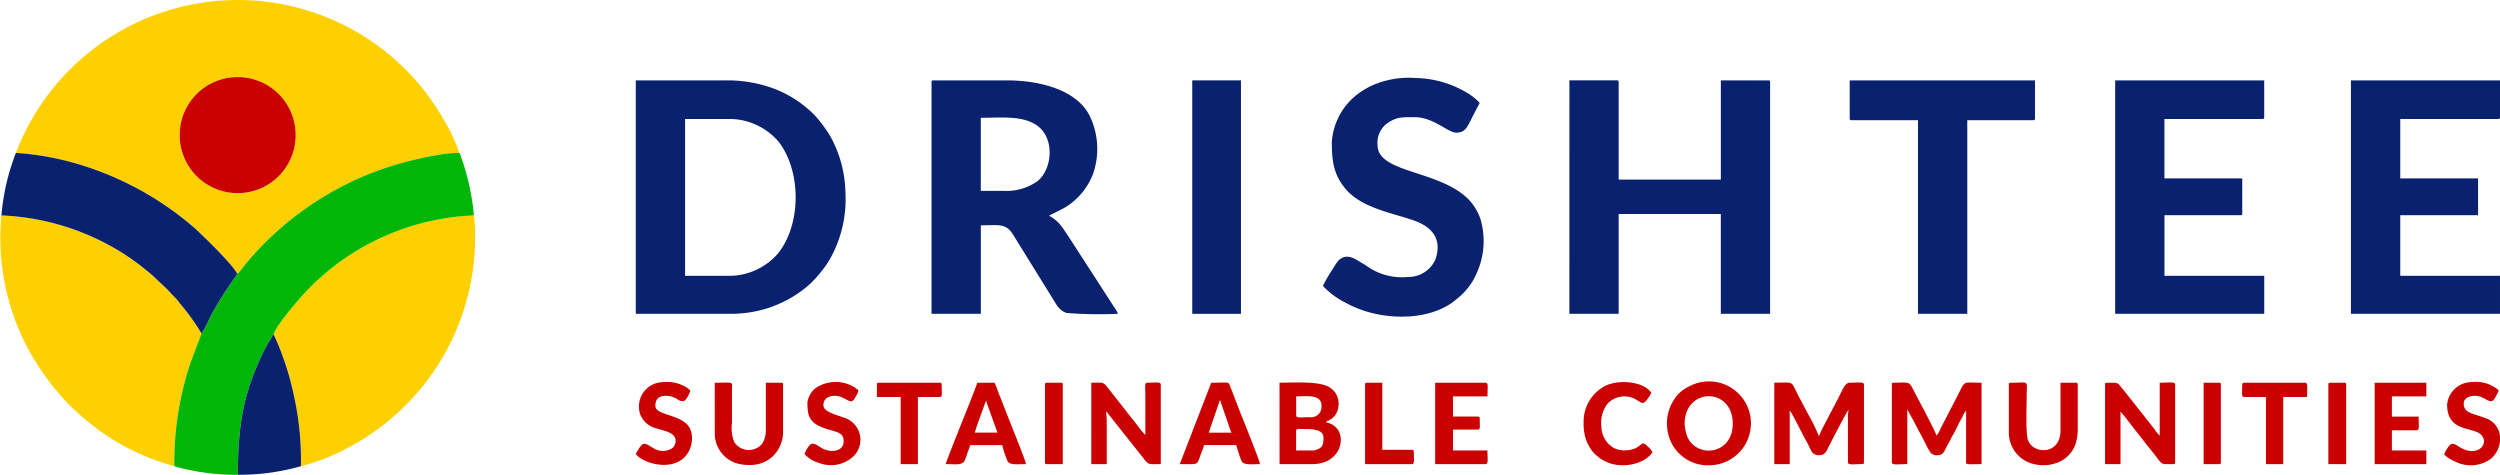 <svg id="Group_2" data-name="Group 2" xmlns="http://www.w3.org/2000/svg" xmlns:xlink="http://www.w3.org/1999/xlink" width="300.113" height="57" viewBox="0 0 300.113 57">
  <defs>
    <clipPath id="clip-path">
      <rect id="Rectangle_2" data-name="Rectangle 2" width="300.113" height="57" fill="none"/>
    </clipPath>
  </defs>
  <g id="Group_1" data-name="Group 1" transform="translate(0 0)" clip-path="url(#clip-path)">
    <path id="Path_1" data-name="Path 1" d="M3.824,18.355a34.146,34.146,0,0,1,8.563,1.693,37.72,37.72,0,0,1,13.056,7.466c1.081,1.026,4.239,4.043,4.973,5.358.321-.286.832-1.022,1.144-1.381A37.446,37.446,0,0,1,48.454,20.067c1.957-.647,6.382-1.773,8.614-1.706l.042.063-.042-.063a21.526,21.526,0,0,0-1.795-3.854,34.093,34.093,0,0,0-2.238-3.395A28.5,28.5,0,0,0,3.824,18.355M23.486,16.28a6.943,6.943,0,0,1,6.772-7.018h.428A6.95,6.95,0,0,1,37.4,15.995v.428a6.96,6.96,0,0,1-13.917-.143" transform="translate(-1.915 0)" fill="#ffd000" fill-rule="evenodd"/>
    <path id="Path_2" data-name="Path 2" d="M20.929,81.9a37.681,37.681,0,0,1,1.964-12.482L24.2,65.963a26.41,26.41,0,0,0-2.5-3.494c-.2-.233-.332-.464-.535-.679l-.6-.608c-.6-.692-1.162-1.143-1.8-1.762a13.939,13.939,0,0,0-1.258-1.1,27.418,27.418,0,0,0-2.77-2.006A29.639,29.639,0,0,0,.171,51.787a28.324,28.324,0,0,0,3.11,15.852,30.571,30.571,0,0,0,5.448,7.308,35.759,35.759,0,0,0,3.481,2.867,28.277,28.277,0,0,0,8.72,4.082" transform="translate(0 -25.928)" fill="#ffd000" fill-rule="evenodd"/>
    <path id="Path_3" data-name="Path 3" d="M65.775,65.9a34.144,34.144,0,0,1,2.389,7.139,36.038,36.038,0,0,1,.89,8.7,22.989,22.989,0,0,0,4.707-1.736,28.614,28.614,0,0,0,14.9-17.184,28.3,28.3,0,0,0,1.119-5.312,27.062,27.062,0,0,0,.036-6.027c-.046.15.02.15-.492.175-.162.008-.348.019-.527.032A29.54,29.54,0,0,0,72.428,58.2c-.482.386-.853.76-1.295,1.131-1.391,1.166-4.927,5.243-5.358,6.57" transform="translate(-32.931 -25.776)" fill="#ffd000" fill-rule="evenodd"/>
    <path id="Path_4" data-name="Path 4" d="M49.487,51.278,48.3,52.989a36.217,36.217,0,0,0-2.133,3.564,14.891,14.891,0,0,1-.983,1.889l-1.311,3.451a37.684,37.684,0,0,0-1.964,12.482A26.643,26.643,0,0,0,49.541,75.4c0-4.99.455-8.911,2.442-13.385a22.083,22.083,0,0,1,1.846-3.479c.431-1.328,3.967-5.4,5.358-6.57.441-.371.812-.745,1.294-1.131a29.536,29.536,0,0,1,16.367-6.512c.179-.013.365-.024.527-.032.512-.025.446-.025.492-.175a28.6,28.6,0,0,0-1.687-7.284l-.042-.063c-2.233-.067-6.657,1.059-8.615,1.706A37.434,37.434,0,0,0,50.631,49.9c-.313.359-.823,1.1-1.144,1.381" transform="translate(-20.985 -18.406)" fill="#00b606" fill-rule="evenodd"/>
    <path id="Path_5" data-name="Path 5" d="M.342,44.262a29.634,29.634,0,0,1,14.564,4.531,27.34,27.34,0,0,1,2.77,2.006,13.865,13.865,0,0,1,1.257,1.1c.641.618,1.2,1.069,1.8,1.762l.6.608c.2.215.335.445.535.679a26.377,26.377,0,0,1,2.5,3.494,14.827,14.827,0,0,0,.983-1.889,36.215,36.215,0,0,1,2.133-3.564l1.182-1.711c-.734-1.315-3.893-4.332-4.973-5.358A37.72,37.72,0,0,0,10.644,38.45a34.146,34.146,0,0,0-8.563-1.693A26.857,26.857,0,0,0,.342,44.262" transform="translate(-0.171 -18.403)" fill="#09216e" fill-rule="evenodd"/>
    <path id="Path_6" data-name="Path 6" d="M152.848,47.346H164.4a14.755,14.755,0,0,0,4.359-.7c.474-.159.785-.292,1.233-.478a13.7,13.7,0,0,0,3.856-2.489,15.89,15.89,0,0,0,1.745-2.033,12.123,12.123,0,0,0,1.223-2.2,14.706,14.706,0,0,0,1.2-6.643,14.546,14.546,0,0,0-1.831-6.8,16.738,16.738,0,0,0-1.858-2.492,14.023,14.023,0,0,0-3.487-2.573c-.418-.212-.788-.379-1.226-.557a16.1,16.1,0,0,0-5.929-1.059H152.848Zm10.979-4.564h-5.062V23.956h5.49a7.768,7.768,0,0,1,5.776,2.779c2.689,3.541,2.689,9.837-.082,13.327a7.744,7.744,0,0,1-6.122,2.719" transform="translate(-76.524 -9.673)" fill="#09216e" fill-rule="evenodd"/>
    <path id="Path_7" data-name="Path 7" d="M377.289,47.346h5.917V35.366h12.262v11.98h5.918V19.535c0-.164-.05-.214-.215-.214h-5.7V31.23H383.206v-11.7c0-.164-.049-.214-.213-.214h-5.7Z" transform="translate(-188.892 -9.673)" fill="#09216e" fill-rule="evenodd"/>
    <path id="Path_8" data-name="Path 8" d="M223.949,19.535V47.346h5.918V36.721c2.192,0,3.022-.305,3.924,1.209l4.8,7.746c.421.687.737,1.288,1.569,1.568a49.817,49.817,0,0,0,6.172.1,3.473,3.473,0,0,0-.441-.771l-2.938-4.549c-.7-1.045-3.108-4.868-3.483-5.287a4.273,4.273,0,0,0-1.408-1.159c.063-.086,1.584-.771,2.182-1.169a8.177,8.177,0,0,0,3.064-3.781,9.117,9.117,0,0,0-.4-7.1c-1.616-3.131-6.076-4.206-9.91-4.206h-8.84c-.164,0-.214.049-.214.214m8.627,13.05h-2.709V23.814c2.416,0,5.165-.324,6.886,1.027,2.054,1.612,1.652,5.276-.153,6.635a6.5,6.5,0,0,1-4.025,1.109" transform="translate(-112.122 -9.673)" fill="#09216e" fill-rule="evenodd"/>
    <path id="Path_9" data-name="Path 9" d="M565.179,47.346h17.894V42.782H571.1V35.509h9.34V31.088H571.1V23.956H582.86c.162,0,.212-.048.214-.206V19.321H565.179Z" transform="translate(-282.961 -9.673)" fill="#09216e" fill-rule="evenodd"/>
    <path id="Path_10" data-name="Path 10" d="M508.5,47.346h17.895V42.782H514.415V35.509h9.125c.164,0,.214-.05.214-.214V31.088h-9.34V23.956h11.763c.164,0,.214-.05.214-.214V19.321H508.5Z" transform="translate(-254.583 -9.673)" fill="#09216e" fill-rule="evenodd"/>
    <path id="Path_11" data-name="Path 11" d="M319.107,26.451c0,2.268.215,3.841,1.557,5.5,1.929,2.386,5.434,2.916,8.238,3.883,2.322.8,3.484,2.33,2.621,4.745a3.548,3.548,0,0,1-3.29,2.057,7.259,7.259,0,0,1-5.033-1.384c-.236-.156-.439-.265-.667-.4-.645-.387-1.67-1.152-2.66-.157a7.918,7.918,0,0,0-.652.988,15.73,15.73,0,0,0-1.184,2.025,9.508,9.508,0,0,0,2.794,2.054,9.216,9.216,0,0,0,1.106.533c3.644,1.588,9.173,1.659,12.23-1.072a7.787,7.787,0,0,0,2.345-3.073,9.32,9.32,0,0,0,.407-6.562,6.612,6.612,0,0,0-1.081-1.914c-3.315-3.917-11.243-3.37-11.243-6.866a2.93,2.93,0,0,1,1.037-2.528c1.232-.915,2-.823,3.454-.823,2.2,0,3.994,1.854,4.92,1.854.959,0,1.244-.41,1.806-1.545.355-.716.69-1.347,1.046-2.02a6.451,6.451,0,0,0-1.456-1.182,12.434,12.434,0,0,0-6.244-1.813,10.994,10.994,0,0,0-4.675.672,9.056,9.056,0,0,0-2.607,1.528,7.874,7.874,0,0,0-2.77,5.5" transform="translate(-159.227 -9.387)" fill="#09216e" fill-rule="evenodd"/>
    <path id="Path_12" data-name="Path 12" d="M444.678,23.885c0,.164.049.214.214.214h7.985V47.346h5.917V24.1h7.914c.164,0,.214-.049.214-.214V19.321H444.678Z" transform="translate(-222.631 -9.673)" fill="#09216e" fill-rule="evenodd"/>
    <rect id="Rectangle_1" data-name="Rectangle 1" width="5.846" height="28.025" transform="translate(143.125 9.648)" fill="#09216e"/>
    <path id="Path_13" data-name="Path 13" d="M43.2,25.565a6.96,6.96,0,0,0,13.917.143V25.28A6.95,6.95,0,0,0,50.4,18.547h-.428A6.943,6.943,0,0,0,43.2,25.565" transform="translate(-21.628 -9.286)" fill="#cb0000" fill-rule="evenodd"/>
    <path id="Path_14" data-name="Path 14" d="M57.189,97.227A26.727,26.727,0,0,0,64.756,96.2a36.036,36.036,0,0,0-.89-8.7,34.149,34.149,0,0,0-2.389-7.14,22.024,22.024,0,0,0-1.846,3.48c-1.987,4.474-2.444,8.394-2.442,13.385" transform="translate(-28.632 -40.234)" fill="#09216e" fill-rule="evenodd"/>
    <path id="Path_15" data-name="Path 15" d="M426.546,101.748H428.4V95.33c.248.182,1.593,2.973,1.938,3.553.151.255.252.471.391.75.26.521.41,1.046,1.164,1.046.775,0,.921-.5,1.187-1.023.308-.608,2.159-4.236,2.378-4.4-.007.323-.071.284-.071.642v5.634c0,.367.7.214,1.711.214.164,0,.214-.049.214-.214V92.192c0-.368-.7-.214-1.711-.214-.668,0-.983,1.212-1.565,2.214L432.3,97.516a4.044,4.044,0,0,0-.2.442c-.037.093-.029.087-.081.2l-.123.234a18.965,18.965,0,0,0-1.211-2.5l-1.308-2.472c-.869-1.738-.434-1.45-2.827-1.45Z" transform="translate(-213.553 -46.034)" fill="#cb0000" fill-rule="evenodd"/>
    <path id="Path_16" data-name="Path 16" d="M454.815,92.2v9.342c0,.377.807.214,1.854.214v-6.56l.379.69c.144.289.269.459.405.736l.786,1.5c.3.507.953,1.908,1.195,2.228a.971.971,0,0,0,.8.342c.8,0,.876-.51,1.164-1.046.141-.263.24-.4.381-.689s.238-.49.394-.747c.292-.479.485-.952.746-1.465.138-.272.251-.424.382-.688a1.9,1.9,0,0,1,.427-.714l0,5.778c-.013.8-.239.639,1.856.639V91.986c-2.3,0-1.918-.331-2.805,1.4l-2.138,4.137a2.306,2.306,0,0,1-.475.808c-.135-.581-2.353-4.654-2.922-5.778-.387-.764-.7-.569-2.212-.569-.164,0-.214.049-.214.214" transform="translate(-227.706 -46.041)" fill="#cb0000" fill-rule="evenodd"/>
    <path id="Path_17" data-name="Path 17" d="M307.615,101.751h3.921c3.388,0,4.067-3.168,2.908-4.335a1.984,1.984,0,0,0-1.2-.657v-.143a2.034,2.034,0,0,0,1.426-1.711,2.293,2.293,0,0,0-1.1-2.4c-1.247-.745-4.287-.527-5.961-.527Zm3.636-5.634c-.985,0-1.64.148-1.64-.214V93.621c1.388,0,3.172-.324,3.036,1.332a1.241,1.241,0,0,1-1.4,1.164m.357,3.993h-2V97.757c0-.329.4-.214,1.212-.214.72,0,2.068.05,2.068,1,0,.445.018.963-.383,1.257a1.872,1.872,0,0,1-.9.312" transform="translate(-154.01 -46.036)" fill="#cb0000" fill-rule="evenodd"/>
    <path id="Path_18" data-name="Path 18" d="M506.071,92.19v9.555h1.854V95.47c.258.173,1.583,2,1.909,2.369l1.283,1.641c.238.289.438.542.668.829,1.3,1.63.839,1.436,2.486,1.436.164,0,.214-.049.214-.214V92.19c0-.377-.807-.214-1.854-.214v6.347a4.288,4.288,0,0,1-.641-.785l-3.271-4.145c-.229-.287-.422-.55-.667-.83-.589-.676-.345-.586-1.767-.586-.164,0-.214.049-.214.214" transform="translate(-253.368 -46.031)" fill="#cb0000" fill-rule="evenodd"/>
    <path id="Path_19" data-name="Path 19" d="M262.355,101.75h1.854V96.472c0-.474-.071-.617-.071-1.07l4.572,5.766c.537.729.685.58,1.986.58V92.194c0-.363-.655-.214-1.639-.214-.346,0-.214.673-.214,1.355v4.92a9.6,9.6,0,0,1-.967-1.172l-3.515-4.471c-.619-.78-.549-.633-2.005-.633Z" transform="translate(-131.35 -46.035)" fill="#cb0000" fill-rule="evenodd"/>
    <path id="Path_20" data-name="Path 20" d="M405.786,101.817a5.036,5.036,0,1,0-2.4-9.461A4.353,4.353,0,0,0,402,93.391a5.257,5.257,0,0,0-1.1,4.688,4.886,4.886,0,0,0,4.89,3.738m-2.923-4.992c0-4.354,5.775-4.442,5.775,0,0,3.869-4.585,4.189-5.536,1.33a5.453,5.453,0,0,1-.239-1.33" transform="translate(-200.635 -45.96)" fill="#cb0000" fill-rule="evenodd"/>
    <path id="Path_21" data-name="Path 21" d="M482.941,92.195v5.634a3.879,3.879,0,0,0,2.352,3.708,4.762,4.762,0,0,0,3.515.022,3.668,3.668,0,0,0,2.118-2.16,5.568,5.568,0,0,0,.284-1.855V92.195c0-.164-.05-.214-.214-.214h-1.854v5.7c0,2.955-3.136,2.921-3.861,1.3-.353-.791-.2-4-.2-5.36,0-2.028.422-1.64-1.925-1.64-.164,0-.214.049-.214.214" transform="translate(-241.788 -46.036)" fill="#cb0000" fill-rule="evenodd"/>
    <path id="Path_22" data-name="Path 22" d="M171.837,98.341a3.863,3.863,0,0,0,1.312,2.61,3.98,3.98,0,0,0,1.286.71,5.634,5.634,0,0,0,1.707.208,3.887,3.887,0,0,0,2.771-1.156,4.106,4.106,0,0,0,1.122-2.871V92.208c0-.164-.049-.214-.214-.214h-1.854v5.491a3.283,3.283,0,0,1-.385,1.754,2.075,2.075,0,0,1-3.4-.11,4.455,4.455,0,0,1-.282-2.285v-3.78c0-1.3.4-1.07-2.067-1.07Z" transform="translate(-86.031 -46.05)" fill="#cb0000" fill-rule="evenodd"/>
    <path id="Path_23" data-name="Path 23" d="M227.375,101.781c.988,0,1.9.164,2.221-.346a5.311,5.311,0,0,0,.354-.93c.11-.331.262-.637.348-1.007h3.85a12.241,12.241,0,0,0,.642,1.925c.283.52,1.305.357,2.21.357-.028-.335-1.163-3.146-1.376-3.688l-1.914-4.86c-.151-.377-.3-.867-.488-1.222h-2.068c-.147.632-3.743,9.347-3.779,9.77m4.848-7.63a7.774,7.774,0,0,0,.315.968L233.578,98h-2.709c.03-.358.969-2.782,1.15-3.343Z" transform="translate(-113.837 -46.066)" fill="#cb0000" fill-rule="evenodd"/>
    <path id="Path_24" data-name="Path 24" d="M283.628,101.759c2.438,0,1.979.191,2.567-1.283a9.848,9.848,0,0,0,.357-1h3.85a19.4,19.4,0,0,0,.641,1.926c.282.518,1.314.356,2.211.356-.023-.275-.743-2.1-.906-2.517-.327-.839-.631-1.612-.968-2.454s-.663-1.638-.967-2.456l-.713-1.855c-.254-.665-.121-.487-2.15-.487-.216,0-.149.049-.23.2-.008.014-.1.273-.117.311Zm4.848-7.7c.076.329.2.631.312.971l.677,1.962a10.219,10.219,0,0,0,.366.989h-2.709a7.748,7.748,0,0,1,.316-.968l.925-2.711c.007-.022.029-.085.038-.1.082-.192.012-.046.076-.138" transform="translate(-142 -46.044)" fill="#cb0000" fill-rule="evenodd"/>
    <path id="Path_25" data-name="Path 25" d="M345.022,101.78h6.06c.362,0,.214-.655.214-1.64h-4.135v-2.5h2.995c.34,0,.213-.477.213-1.355,0-.164-.049-.214-.213-.214h-2.995V93.65H351.3c0-.985.148-1.64-.214-1.64h-6.06Z" transform="translate(-172.738 -46.065)" fill="#cb0000" fill-rule="evenodd"/>
    <path id="Path_26" data-name="Path 26" d="M570.89,101.78h6.2v-1.64h-4.135V97.715h2.994c.362,0,.214-.655.214-1.64h-3.208V93.65h4.135V92.01h-6.2Z" transform="translate(-285.82 -46.065)" fill="#cb0000" fill-rule="evenodd"/>
    <path id="Path_27" data-name="Path 27" d="M157.624,98.856a1.15,1.15,0,0,1-.406.948,2.113,2.113,0,0,1-2.2.021c-1.146-.641-1.253-1.059-2.168.671.945,1.29,5.3,2.385,6.5-.63a3.211,3.211,0,0,0,.148-2.027c-.528-2.181-4.3-1.846-4.3-3.12,0-.747.321-1.212,1.283-1.212a2.529,2.529,0,0,1,1.041.243c.467.2.465.4,1.026.4.327,0,.782-.97.855-1.284-.187-.125-.259-.232-.483-.373a4.39,4.39,0,0,0-2.725-.626,2.925,2.925,0,0,0-2.772,3.985A2.788,2.788,0,0,0,155.4,97.44c.751.25,2.22.463,2.22,1.417" transform="translate(-76.524 -45.994)" fill="#cb0000" fill-rule="evenodd"/>
    <path id="Path_28" data-name="Path 28" d="M587.951,94.577c0,3.274,2.986,2.645,4.013,3.545,1.109.972-.15,2.763-2.256,1.686-.8-.409-1.142-.967-1.727,0a2.669,2.669,0,0,0-.386.755,4.66,4.66,0,0,0,1.4.877,4.1,4.1,0,0,0,4.261-.416,3.16,3.16,0,0,0,1.037-2.106V98.35a2.545,2.545,0,0,0-1.751-2.165c-1.392-.556-2.6-.545-2.6-1.752,0-.9,1.355-1.172,2.317-.678.843.433,1.105.7,1.533-.177a5.717,5.717,0,0,0,.356-.714,4.071,4.071,0,0,0-3.208-1,2.971,2.971,0,0,0-2.994,2.71" transform="translate(-294.183 -45.994)" fill="#cb0000" fill-rule="evenodd"/>
    <path id="Path_29" data-name="Path 29" d="M193.752,94.344c0,1.607.27,2.329,1.822,2.955.513.207,1,.3,1.52.477.683.239,1.007.437,1.007,1.2,0,1.116-1.366,1.419-2.5.857-.665-.33-1.2-1-1.7-.277a4.1,4.1,0,0,0-.509.917,3.633,3.633,0,0,0,1.719,1.062,3.956,3.956,0,0,0,4.217-.83,2.779,2.779,0,0,0-1-4.531c-.859-.34-2.658-.71-2.658-1.548,0-1.138,1.308-1.384,2.33-.9.936.439,1.107.75,1.567-.189a1.663,1.663,0,0,0,.309-.761c-.235-.062-.269-.181-.52-.336a4.3,4.3,0,0,0-4.656.15,2.686,2.686,0,0,0-.956,1.754" transform="translate(-96.825 -45.975)" fill="#cb0000" fill-rule="evenodd"/>
    <path id="Path_30" data-name="Path 30" d="M380.715,96.714a5.948,5.948,0,0,0,.366,2.273,4.95,4.95,0,0,0,.947,1.478c.242.2.384.342.621.519a4.491,4.491,0,0,0,.775.438c1.693.845,4.527.4,5.562-1.143a2.555,2.555,0,0,0-.587-.7c-.978-1.006-.484.482-2.906.482A3.052,3.052,0,0,1,384.4,99.8a2.99,2.99,0,0,1-1.547-2.518,3.805,3.805,0,0,1,.733-2.833,2.793,2.793,0,0,1,3.657-.345c.467.291.671.471,1.159-.258a2.735,2.735,0,0,0,.441-.7c-.908-1.356-3.821-1.639-5.49-.856a4.825,4.825,0,0,0-2.638,4.422" transform="translate(-190.608 -45.991)" fill="#cb0000" fill-rule="evenodd"/>
    <path id="Path_31" data-name="Path 31" d="M539.025,92.225c0,.935-.138,1.5.213,1.5h2.639v8.058h2.067V93.722H546.8c0-1.007.153-1.711-.214-1.711h-7.343c-.164,0-.213.049-.213.214" transform="translate(-269.854 -46.066)" fill="#cb0000" fill-rule="evenodd"/>
    <path id="Path_32" data-name="Path 32" d="M210.814,92.225v1.5h2.852v8.058h2.068V93.722h2.638c.352,0,.214-.562.214-1.5,0-.164-.049-.214-.214-.214h-7.343c-.164,0-.214.049-.214.214" transform="translate(-105.546 -46.066)" fill="#cb0000" fill-rule="evenodd"/>
    <path id="Path_33" data-name="Path 33" d="M328.174,92.225v9.555h5.632c.352,0,.214-.562.214-1.5,0-.165-.05-.214-.214-.214h-3.564V92.011h-1.854c-.164,0-.214.049-.214.214" transform="translate(-164.303 -46.066)" fill="#cb0000" fill-rule="evenodd"/>
    <path id="Path_34" data-name="Path 34" d="M559.754,92.225v9.555h2.139V92.225c0-.164-.049-.214-.214-.214h-1.711c-.164,0-.214.049-.214.214" transform="translate(-280.245 -46.066)" fill="#cb0000" fill-rule="evenodd"/>
    <path id="Path_35" data-name="Path 35" d="M251.219,92.225v9.342c0,.164.049.214.214.214h1.925V92.225c0-.164-.049-.214-.214-.214h-1.711c-.164,0-.214.049-.214.214" transform="translate(-125.775 -46.066)" fill="#cb0000" fill-rule="evenodd"/>
    <path id="Path_36" data-name="Path 36" d="M529.771,101.78h1.854c.164,0,.214-.049.214-.214V92.224c0-.164-.05-.214-.214-.214h-1.854Z" transform="translate(-265.234 -46.065)" fill="#cb0000" fill-rule="evenodd"/>
  </g>
</svg>
